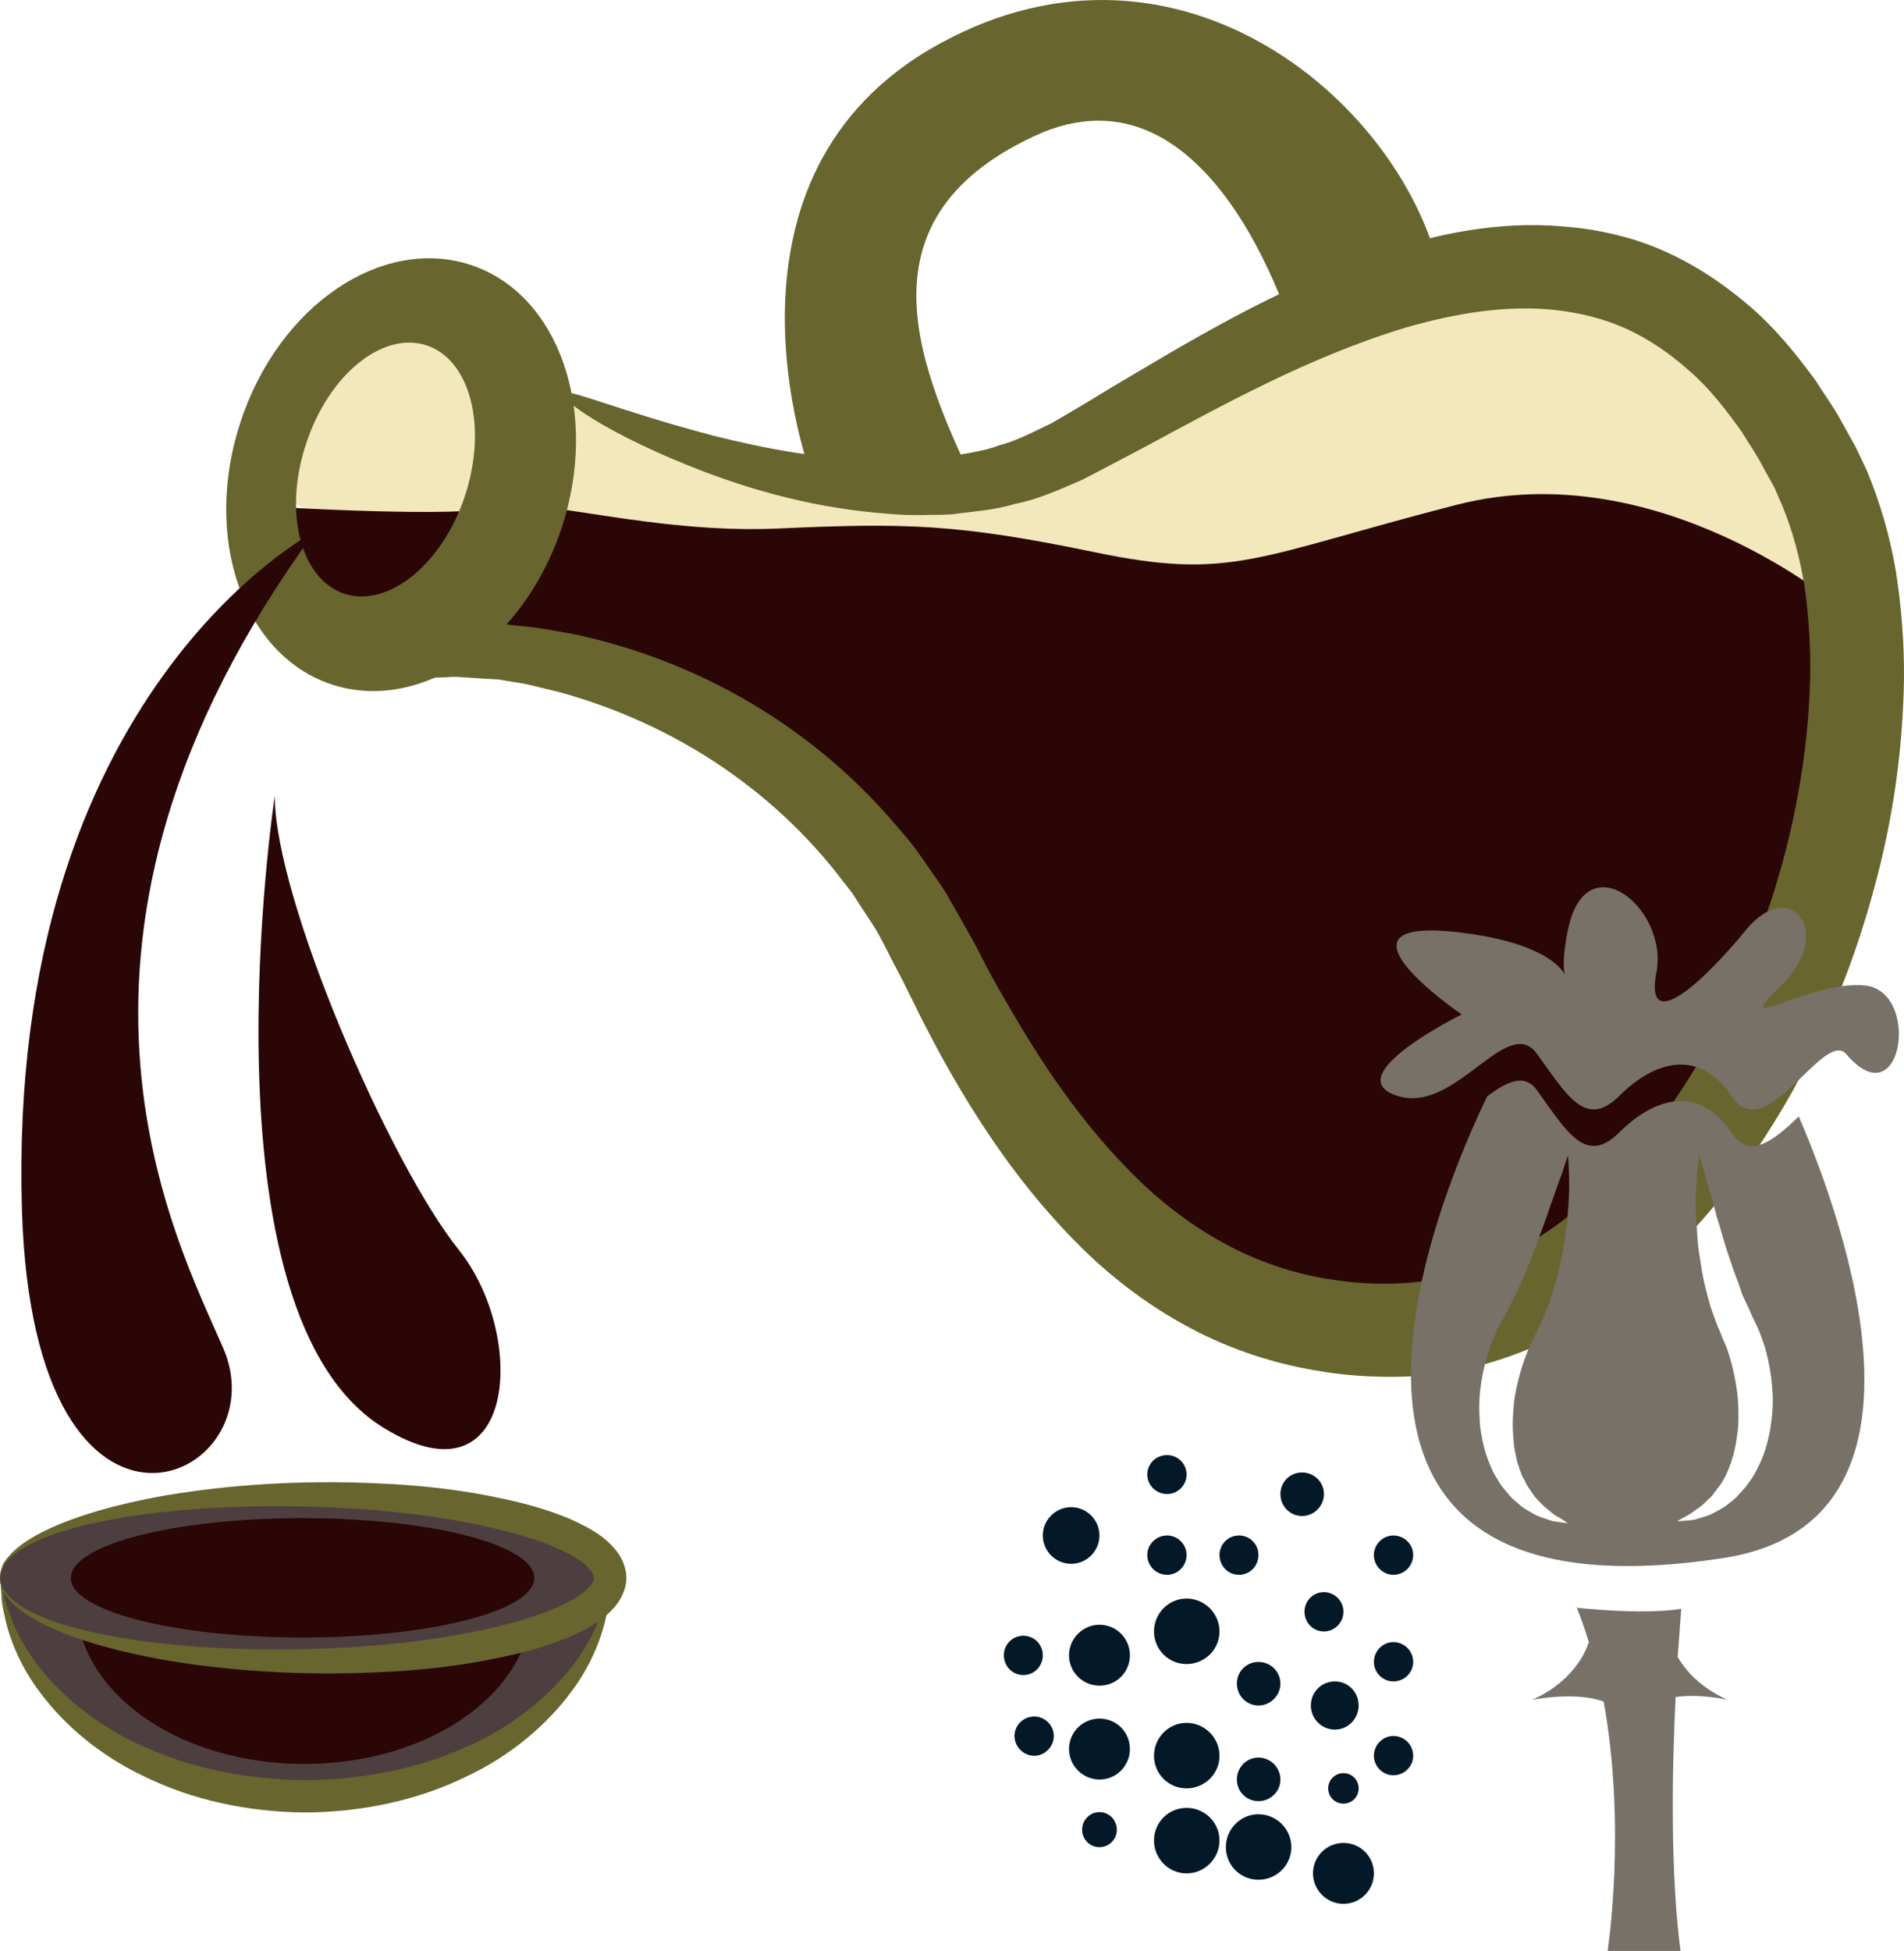 <?xml version="1.0" encoding="UTF-8" standalone="no"?>
<!-- Creator: CorelDRAW Home & Student X7 -->

<svg
   xmlns:dc="http://purl.org/dc/elements/1.1/"
   xmlns:cc="http://creativecommons.org/ns#"
   xmlns:rdf="http://www.w3.org/1999/02/22-rdf-syntax-ns#"
   xmlns:svg="http://www.w3.org/2000/svg"
   xmlns="http://www.w3.org/2000/svg"
   xmlns:sodipodi="http://sodipodi.sourceforge.net/DTD/sodipodi-0.dtd"
   xmlns:inkscape="http://www.inkscape.org/namespaces/inkscape"
   xml:space="preserve"
   width="53.771mm"
   height="55.082mm"
   version="1.1"
   style="clip-rule:evenodd;fill-rule:evenodd;image-rendering:optimizeQuality;shape-rendering:geometricPrecision;text-rendering:geometricPrecision"
   viewBox="0 0 5377.084 5508.162"
   id="svg88"
   sodipodi:docname="3034.svg"
   inkscape:version="0.92.4 (5da689c313, 2019-01-14)"><sodipodi:namedview
   pagecolor="#ffffff"
   bordercolor="#666666"
   borderopacity="1"
   objecttolerance="10"
   gridtolerance="10"
   guidetolerance="10"
   inkscape:pageopacity="0"
   inkscape:pageshadow="2"
   inkscape:window-width="640"
   inkscape:window-height="480"
   id="namedview90"
   showgrid="false"
   inkscape:zoom="0.2102413"
   inkscape:cx="97.851969"
   inkscape:cy="93.089762"
   inkscape:window-x="0"
   inkscape:window-y="0"
   inkscape:window-maximized="0"
   inkscape:current-layer="svg88" />
 <defs
   id="defs4">
  <style
   type="text/css"
   id="style2">
   <![CDATA[
    .fil4 {fill:#041928;fill-rule:nonzero}
    .fil3 {fill:#2B0606;fill-rule:nonzero}
    .fil1 {fill:#4D3F3F;fill-rule:nonzero}
    .fil2 {fill:#68652F;fill-rule:nonzero}
    .fil5 {fill:#777167;fill-rule:nonzero}
    .fil0 {fill:#F2E8BB;fill-rule:nonzero}
   ]]>
  </style>
 </defs>
 <g
   id="Vrstva_x0020_1"
   transform="translate(-7911,-11804.838)">
  <path
   class="fil0"
   d="m 8671,13187 73,-402 268,-85 244,12 182,268 61,-65 399,221 575,51 402,-97 389,-171 439,-255 499,-86 365,61 390,341 146,475 -134,305 c 0,0 -1071,-220 -1132,-195 -61,24 -1571,24 -1607,24 -37,0 -920,-222 -920,-222 l -432,-70 z"
   id="path7"
   inkscape:connector-curvature="0"
   style="fill:#f2e8bb;fill-rule:nonzero" />
  <path
   class="fil1"
   d="m 7912,16268 c 30,341 404,608 862,608 457,0 831,-267 861,-608 z"
   id="path9"
   inkscape:connector-curvature="0"
   style="fill:#4d3f3f;fill-rule:nonzero" />
  <path
   class="fil2"
   d="m 9635,16268 c 0,0 -1,8 -2,23 -1,15 -1,39 -8,67 -11,58 -39,143 -105,229 -65,86 -164,174 -295,235 -129,63 -286,99 -451,100 -166,-1 -323,-37 -452,-100 -131,-61 -230,-149 -295,-235 -66,-86 -94,-171 -105,-229 -7,-28 -7,-52 -8,-67 -1,-15 -2,-23 -2,-23 0,0 2,8 6,22 4,15 7,38 18,65 18,54 56,130 126,203 69,73 167,145 291,193 122,51 268,78 421,80 152,-2 298,-29 420,-80 124,-48 222,-120 291,-193 70,-73 108,-149 126,-203 11,-27 14,-50 19,-65 3,-14 5,-22 5,-22 z"
   id="path11"
   inkscape:connector-curvature="0"
   style="fill:#68652f;fill-rule:nonzero" />
  <path
   class="fil3"
   d="m 9413,16359 c -23,239 -301,426 -643,426 -341,0 -619,-187 -642,-426 l -17,-99 1309,-9 z"
   id="path13"
   inkscape:connector-curvature="0"
   style="fill:#2b0606;fill-rule:nonzero" />
  <path
   class="fil3"
   d="m 13103,13516 c 0,0 -509,-432 -1078,-286 -568,146 -633,215 -1022,134 -390,-81 -538,-83 -895,-67 -357,16 -694,-93 -792,-61 -97,32 -627,0 -627,0 l 73,243 331,102 357,81 585,211 373,374 c 0,0 195,373 227,422 33,48 341,389 341,389 l 325,276 406,195 389,-97 423,-195 308,-309 c 0,0 162,-422 179,-470 16,-49 113,-504 113,-504 z"
   id="path15"
   inkscape:connector-curvature="0"
   style="fill:#2b0606;fill-rule:nonzero" />
  <path
   class="fil2"
   d="m 9499,12915 c 11,7 -15,79 -74,211 -30,66 -69,146 -115,241 -11,24 -23,48 -36,74 -6,11 -12,23 -17,35 -4,8 -7,15 -10,22 -6,14 -13,28 -19,42 -3,7 -6,14 -9,21 l -5,10 c 0,1 -1,3 -2,4 l 7,-1 c 35,-6 62,-8 101,-7 5,0 8,0 14,0 l 27,3 c 19,2 37,4 56,6 37,5 75,12 113,19 153,32 314,89 471,177 158,89 312,210 444,367 16,19 34,39 49,59 15,21 30,42 45,64 15,22 31,43 44,65 13,23 27,46 40,70 13,23 26,46 39,69 11,22 23,44 34,66 23,44 48,87 74,131 101,174 221,345 371,487 150,140 333,241 542,269 52,8 107,11 159,10 51,-1 102,-7 152,-19 101,-23 199,-68 290,-130 183,-126 335,-314 453,-526 178,-324 278,-690 286,-1036 2,-87 -4,-171 -15,-253 -13,-82 -34,-160 -63,-231 l -23,-53 -30,-54 c -18,-36 -41,-68 -62,-103 -46,-64 -93,-125 -149,-173 -55,-49 -114,-89 -177,-118 -64,-29 -132,-45 -201,-53 -139,-15 -284,10 -420,49 -275,83 -520,220 -747,342 -58,30 -113,60 -170,89 -63,27 -124,55 -187,67 -62,19 -123,22 -181,30 -30,2 -59,1 -87,2 -28,0 -56,0 -83,-3 -216,-15 -392,-68 -530,-120 -276,-106 -407,-206 -399,-221 9,-18 156,49 431,121 137,34 308,69 503,69 24,1 49,0 73,-3 25,-2 50,-3 76,-6 49,-11 102,-15 151,-34 51,-13 98,-39 147,-62 52,-30 106,-62 161,-96 222,-131 469,-285 775,-389 153,-49 324,-87 509,-71 91,7 186,27 275,65 89,38 172,92 246,155 75,63 136,138 193,216 25,40 54,79 76,121 l 35,63 c 11,22 22,46 33,69 39,94 67,192 83,290 15,99 23,199 22,298 -3,199 -31,399 -85,594 -52,195 -129,387 -230,571 -134,238 -308,458 -538,615 -115,78 -245,138 -383,168 -68,15 -138,23 -208,23 -68,0 -133,-4 -199,-15 -131,-20 -259,-62 -373,-123 -115,-61 -216,-138 -303,-223 -174,-171 -300,-363 -404,-552 -25,-48 -51,-95 -73,-142 -12,-23 -23,-47 -35,-70 -11,-21 -22,-42 -33,-63 -10,-21 -21,-41 -32,-62 -11,-20 -24,-38 -36,-57 -13,-19 -25,-38 -37,-57 -13,-18 -28,-35 -41,-53 -109,-139 -239,-251 -375,-336 -136,-85 -277,-143 -412,-180 -34,-8 -67,-17 -100,-24 -16,-3 -33,-5 -49,-8 l -24,-4 -37,-2 c -26,-2 -51,-3 -75,-5 -12,-1 -26,0 -40,1 -14,0 -27,1 -41,2 -55,2 -104,5 -151,8 v -10 c 3,-5 7,-12 10,-17 l 20,-34 c 13,-22 26,-44 38,-65 25,-42 49,-82 72,-122 20,-33 39,-64 58,-95 15,-24 29,-47 43,-70 56,-89 105,-164 145,-224 80,-120 128,-181 139,-175 z"
   id="path17"
   inkscape:connector-curvature="0"
   style="fill:#68652f;fill-rule:nonzero" />
  <path
   class="fil2"
   d="m 9224,13205 c -64,193 -217,317 -341,276 -124,-42 -172,-232 -107,-425 64,-194 216,-317 340,-276 124,41 172,232 108,425 z m 17,-652 c -251,-83 -542,114 -650,441 -109,327 6,660 256,743 250,83 541,-114 650,-441 108,-327 -6,-660 -256,-743 z"
   id="path19"
   inkscape:connector-curvature="0"
   style="fill:#68652f;fill-rule:nonzero" />
  <path
   class="fil2"
   d="m 10202,13147 c 0,0 -319,-846 363,-1219 682,-374 1320,178 1417,665 l -161,47 -245,146 c 0,0 -227,-840 -746,-596 -520,243 -308,677 -162,995 h -478 z"
   id="path21"
   inkscape:connector-curvature="0"
   style="fill:#68652f;fill-rule:nonzero" />
  <path
   class="fil3"
   d="m 8801,13305 c 0,0 -872,451 -828,1916 33,1087 731,763 568,389 -133,-307 -584,-1152 260,-2305 z"
   id="path23"
   inkscape:connector-curvature="0"
   style="fill:#2b0606;fill-rule:nonzero" />
  <path
   class="fil3"
   d="m 8687,14052 c 0,0 -222,1462 309,1785 373,228 406,-259 211,-503 -195,-243 -520,-990 -520,-1282 z"
   id="path25"
   inkscape:connector-curvature="0"
   style="fill:#2b0606;fill-rule:nonzero" />
  <path
   class="fil1"
   d="m 7911,16260 c 0,-131 386,-236 862,-236 475,0 861,105 861,236 0,130 -386,235 -861,235 -476,0 -862,-105 -862,-235 z"
   id="path27"
   inkscape:connector-curvature="0"
   style="fill:#4d3f3f;fill-rule:nonzero" />
  <path
   class="fil2"
   d="m 7911,16260 c 1,-1 -1,14 12,35 13,20 41,44 83,64 84,41 218,71 384,88 167,17 367,21 587,3 109,-10 224,-25 339,-53 57,-14 115,-30 168,-54 27,-12 53,-25 73,-41 20,-16 33,-34 31,-42 2,-9 -11,-27 -31,-43 -20,-16 -46,-29 -73,-41 -53,-24 -111,-40 -168,-54 -115,-28 -230,-43 -339,-53 -220,-18 -420,-14 -587,3 -166,17 -300,47 -384,88 -42,20 -70,44 -83,64 -13,21 -11,36 -12,36 1,0 -2,-14 8,-38 12,-22 39,-50 81,-75 82,-49 216,-92 384,-121 168,-28 372,-44 598,-33 113,5 231,17 353,44 61,13 123,30 185,56 31,14 62,29 93,52 14,11 29,25 43,44 12,17 24,43 24,71 0,27 -12,53 -24,70 -14,19 -29,33 -43,44 -31,23 -62,38 -93,52 -62,26 -124,43 -185,56 -122,27 -240,39 -353,44 -226,11 -430,-5 -598,-33 -168,-29 -302,-72 -384,-121 -42,-25 -69,-53 -81,-75 -10,-24 -7,-38 -8,-37 z"
   id="path29"
   inkscape:connector-curvature="0"
   style="fill:#68652f;fill-rule:nonzero" />
  <path
   class="fil3"
   d="m 8111,16260 c 0,-94 293,-169 654,-169 362,0 655,75 655,169 0,93 -293,168 -655,168 -361,0 -654,-75 -654,-168 z"
   id="path31"
   inkscape:connector-curvature="0"
   style="fill:#2b0606;fill-rule:nonzero" />
 </g>
 <g
   id="Vrstva_x0020_1_0"
   transform="translate(-7911,-11804.838)">
  <path
   class="fil4"
   d="m 11262,15968 c 0,30 -25,55 -55,55 -31,0 -56,-25 -56,-55 0,-31 25,-55 56,-55 30,0 55,24 55,55 z"
   id="path35"
   inkscape:connector-curvature="0"
   style="fill:#041928;fill-rule:nonzero" />
  <path
   class="fil4"
   d="m 11465,16195 c 0,31 -24,56 -55,56 -31,0 -55,-25 -55,-56 0,-30 24,-55 55,-55 31,0 55,25 55,55 z"
   id="path37"
   inkscape:connector-curvature="0"
   style="fill:#041928;fill-rule:nonzero" />
  <path
   class="fil4"
   d="m 11262,16195 c 0,31 -25,56 -55,56 -31,0 -56,-25 -56,-56 0,-30 25,-55 56,-55 30,0 55,25 55,55 z"
   id="path39"
   inkscape:connector-curvature="0"
   style="fill:#041928;fill-rule:nonzero" />
  <path
   class="fil4"
   d="m 11016,16140 c 0,44 -36,80 -80,80 -44,0 -80,-36 -80,-80 0,-44 36,-80 80,-80 44,0 80,36 80,80 z"
   id="path41"
   inkscape:connector-curvature="0"
   style="fill:#041928;fill-rule:nonzero" />
  <path
   class="fil4"
   d="m 11650,16023 c 0,34 -28,62 -62,62 -34,0 -61,-28 -61,-62 0,-34 27,-61 61,-61 34,0 62,27 62,61 z"
   id="path43"
   inkscape:connector-curvature="0"
   style="fill:#041928;fill-rule:nonzero" />
  <path
   class="fil4"
   d="m 11902,16195 c 0,31 -25,56 -56,56 -30,0 -55,-25 -55,-56 0,-30 25,-55 55,-55 31,0 56,25 56,55 z"
   id="path45"
   inkscape:connector-curvature="0"
   style="fill:#041928;fill-rule:nonzero" />
  <path
   class="fil4"
   d="m 11705,16355 c 0,31 -25,56 -55,56 -31,0 -55,-25 -55,-56 0,-30 24,-55 55,-55 30,0 55,25 55,55 z"
   id="path47"
   inkscape:connector-curvature="0"
   style="fill:#041928;fill-rule:nonzero" />
  <path
   class="fil4"
   d="m 11527,16558 c 0,34 -28,62 -62,62 -34,0 -61,-28 -61,-62 0,-34 27,-61 61,-61 34,0 62,27 62,61 z"
   id="path49"
   inkscape:connector-curvature="0"
   style="fill:#041928;fill-rule:nonzero" />
  <path
   class="fil4"
   d="m 11355,16411 c 0,51 -42,92 -93,92 -51,0 -92,-41 -92,-92 0,-51 41,-93 92,-93 51,0 93,42 93,93 z"
   id="path51"
   inkscape:connector-curvature="0"
   style="fill:#041928;fill-rule:nonzero" />
  <path
   class="fil4"
   d="m 11102,16478 c 0,48 -38,86 -86,86 -47,0 -86,-38 -86,-86 0,-47 39,-86 86,-86 48,0 86,39 86,86 z"
   id="path53"
   inkscape:connector-curvature="0"
   style="fill:#041928;fill-rule:nonzero" />
  <path
   class="fil4"
   d="m 10856,16478 c 0,31 -24,56 -55,56 -31,0 -55,-25 -55,-56 0,-30 24,-55 55,-55 31,0 55,25 55,55 z"
   id="path55"
   inkscape:connector-curvature="0"
   style="fill:#041928;fill-rule:nonzero" />
  <path
   class="fil4"
   d="m 10887,16706 c 0,30 -25,56 -55,56 -31,0 -56,-26 -56,-56 0,-30 25,-55 56,-55 30,0 55,25 55,55 z"
   id="path57"
   inkscape:connector-curvature="0"
   style="fill:#041928;fill-rule:nonzero" />
  <path
   class="fil4"
   d="m 11102,16743 c 0,47 -38,86 -86,86 -47,0 -86,-39 -86,-86 0,-48 39,-86 86,-86 48,0 86,38 86,86 z"
   id="path59"
   inkscape:connector-curvature="0"
   style="fill:#041928;fill-rule:nonzero" />
  <path
   class="fil4"
   d="m 11355,16762 c 0,51 -42,92 -93,92 -51,0 -92,-41 -92,-92 0,-51 41,-93 92,-93 51,0 93,42 93,93 z"
   id="path61"
   inkscape:connector-curvature="0"
   style="fill:#041928;fill-rule:nonzero" />
  <path
   class="fil4"
   d="m 11355,17001 c 0,51 -42,93 -93,93 -51,0 -92,-42 -92,-93 0,-51 41,-92 92,-92 51,0 93,41 93,92 z"
   id="path63"
   inkscape:connector-curvature="0"
   style="fill:#041928;fill-rule:nonzero" />
  <path
   class="fil4"
   d="m 11065,16971 c 0,27 -22,49 -49,49 -27,0 -49,-22 -49,-49 0,-28 22,-50 49,-50 27,0 49,22 49,50 z"
   id="path65"
   inkscape:connector-curvature="0"
   style="fill:#041928;fill-rule:nonzero" />
  <path
   class="fil4"
   d="m 11527,16829 c 0,34 -28,61 -62,61 -34,0 -61,-27 -61,-61 0,-34 27,-62 61,-62 34,0 62,28 62,62 z"
   id="path67"
   inkscape:connector-curvature="0"
   style="fill:#041928;fill-rule:nonzero" />
  <path
   class="fil4"
   d="m 11748,16620 c 0,37 -30,68 -67,68 -38,0 -68,-31 -68,-68 0,-38 30,-68 68,-68 37,0 67,30 67,68 z"
   id="path69"
   inkscape:connector-curvature="0"
   style="fill:#041928;fill-rule:nonzero" />
  <path
   class="fil4"
   d="m 11902,16497 c 0,30 -25,55 -56,55 -30,0 -55,-25 -55,-55 0,-31 25,-56 55,-56 31,0 56,25 56,56 z"
   id="path71"
   inkscape:connector-curvature="0"
   style="fill:#041928;fill-rule:nonzero" />
  <path
   class="fil4"
   d="m 11748,16854 c 0,24 -19,43 -43,43 -24,0 -43,-19 -43,-43 0,-24 19,-43 43,-43 24,0 43,19 43,43 z"
   id="path73"
   inkscape:connector-curvature="0"
   style="fill:#041928;fill-rule:nonzero" />
  <path
   class="fil4"
   d="m 11558,17020 c 0,51 -42,92 -93,92 -51,0 -92,-41 -92,-92 0,-51 41,-93 92,-93 51,0 93,42 93,93 z"
   id="path75"
   inkscape:connector-curvature="0"
   style="fill:#041928;fill-rule:nonzero" />
  <path
   class="fil4"
   d="m 11791,17094 c 0,47 -38,86 -86,86 -47,0 -86,-39 -86,-86 0,-48 39,-86 86,-86 48,0 86,38 86,86 z"
   id="path77"
   inkscape:connector-curvature="0"
   style="fill:#041928;fill-rule:nonzero" />
  <path
   class="fil4"
   d="m 11902,16762 c 0,30 -25,55 -56,55 -30,0 -55,-25 -55,-55 0,-31 25,-56 55,-56 31,0 56,25 56,56 z"
   id="path79"
   inkscape:connector-curvature="0"
   style="fill:#041928;fill-rule:nonzero" />
  <path
   class="fil5"
   d="m 12910,15842 c -7,37 -17,72 -33,103 -4,8 -8,16 -12,23 -4,7 -9,14 -14,21 -9,14 -20,25 -30,36 -10,12 -22,20 -33,29 -10,8 -22,14 -33,20 -20,12 -41,15 -57,21 -16,3 -29,3 -38,4 -9,1 -13,1 -13,1 0,0 4,-2 12,-7 7,-4 18,-9 31,-18 13,-10 28,-18 42,-34 8,-7 16,-14 22,-24 7,-10 15,-18 21,-29 6,-10 12,-21 17,-34 2,-6 5,-12 7,-18 2,-6 4,-13 6,-20 8,-26 12,-56 15,-86 1,-30 1,-62 -3,-94 -4,-32 -11,-65 -20,-96 -5,-15 -8,-28 -16,-45 l -6,-13 -2,-6 -1,-3 v -1 c -1,0 1,4 0,2 v -1 l -1,-2 -11,-26 c -7,-18 -13,-36 -19,-53 -5,-19 -10,-36 -14,-53 -9,-35 -13,-68 -18,-100 -5,-32 -5,-62 -8,-90 -1,-27 -1,-53 -1,-75 1,-23 3,-43 4,-59 3,-32 6,-50 6,-50 0,0 5,17 14,48 4,16 10,34 15,56 7,21 14,45 20,71 9,26 16,54 25,83 10,29 19,60 31,90 6,15 11,31 16,46 7,15 14,30 21,45 7,17 15,33 23,50 7,14 14,37 21,56 10,38 18,78 20,117 4,39 0,78 -6,115 z m -568,-664 c -1,22 -3,48 -5,75 -5,28 -7,58 -13,89 -7,32 -13,65 -25,99 -5,17 -10,34 -16,52 -7,17 -15,34 -23,52 l -12,26 -2,3 v 1 c -1,2 1,-2 1,-1 h -1 v 1 l -3,6 -6,12 c -9,17 -13,31 -19,45 -11,30 -20,63 -26,94 -7,32 -8,64 -9,94 1,31 2,61 9,88 1,6 3,13 4,20 2,6 5,12 6,18 3,6 5,13 7,19 3,5 6,11 9,16 4,12 12,20 18,30 6,10 13,18 20,25 14,16 29,26 41,37 13,9 24,14 31,19 7,5 11,7 11,7 0,0 -4,0 -13,-1 -8,-2 -22,-2 -38,-7 -15,-6 -36,-10 -56,-24 -11,-6 -22,-12 -32,-22 -10,-8 -22,-18 -31,-30 -5,-6 -10,-12 -15,-18 -5,-6 -9,-13 -13,-20 -5,-7 -9,-14 -13,-22 -3,-7 -7,-16 -10,-23 -14,-32 -22,-69 -27,-106 -3,-37 -4,-76 2,-115 5,-39 15,-77 28,-115 8,-19 16,-40 25,-55 8,-16 17,-32 25,-48 7,-14 15,-29 23,-44 6,-15 13,-30 20,-45 14,-29 23,-60 35,-88 11,-29 20,-56 30,-82 8,-25 17,-49 24,-69 7,-21 14,-40 20,-55 9,-30 16,-48 16,-48 0,0 2,18 3,51 0,17 1,36 0,59 z m 649,-221 c -65,62 -137,125 -188,48 -96,-143 -223,-98 -318,-4 -94,94 -146,4 -232,-116 -36,-52 -85,-27 -142,15 -129,266 -664,1507 665,1304 648,-98 345,-944 215,-1247 z"
   id="path81"
   inkscape:connector-curvature="0"
   style="fill:#777167;fill-rule:nonzero" />
  <path
   class="fil5"
   d="m 13126,14782 c 158,184 211,-181 50,-195 -160,-14 -389,150 -235,0 155,-150 26,-309 -99,-157 -124,152 -288,299 -253,119 34,-179 -198,-369 -250,-119 -52,249 112,59 -300,8 -414,-51 0,231 0,231 0,0 -351,173 -184,229 166,57 313,-237 398,-116 86,120 138,210 232,116 95,-94 222,-139 318,4 96,143 260,-196 323,-120 z"
   id="path83"
   inkscape:connector-curvature="0"
   style="fill:#777167;fill-rule:nonzero" />
  <path
   class="fil5"
   d="m 12790,16604 c -79,-35 -120,-85 -141,-121 6,-83 10,-136 10,-136 -109,18 -295,-3 -295,-3 13,32 24,64 34,97 -1,1 -26,103 -160,163 0,0 121,-25 202,5 65,360 11,704 11,704 h 206 c -29,-218 -24,-510 -14,-717 71,-10 147,8 147,8 z"
   id="path85"
   inkscape:connector-curvature="0"
   style="fill:#777167;fill-rule:nonzero" />
 </g>
</svg>